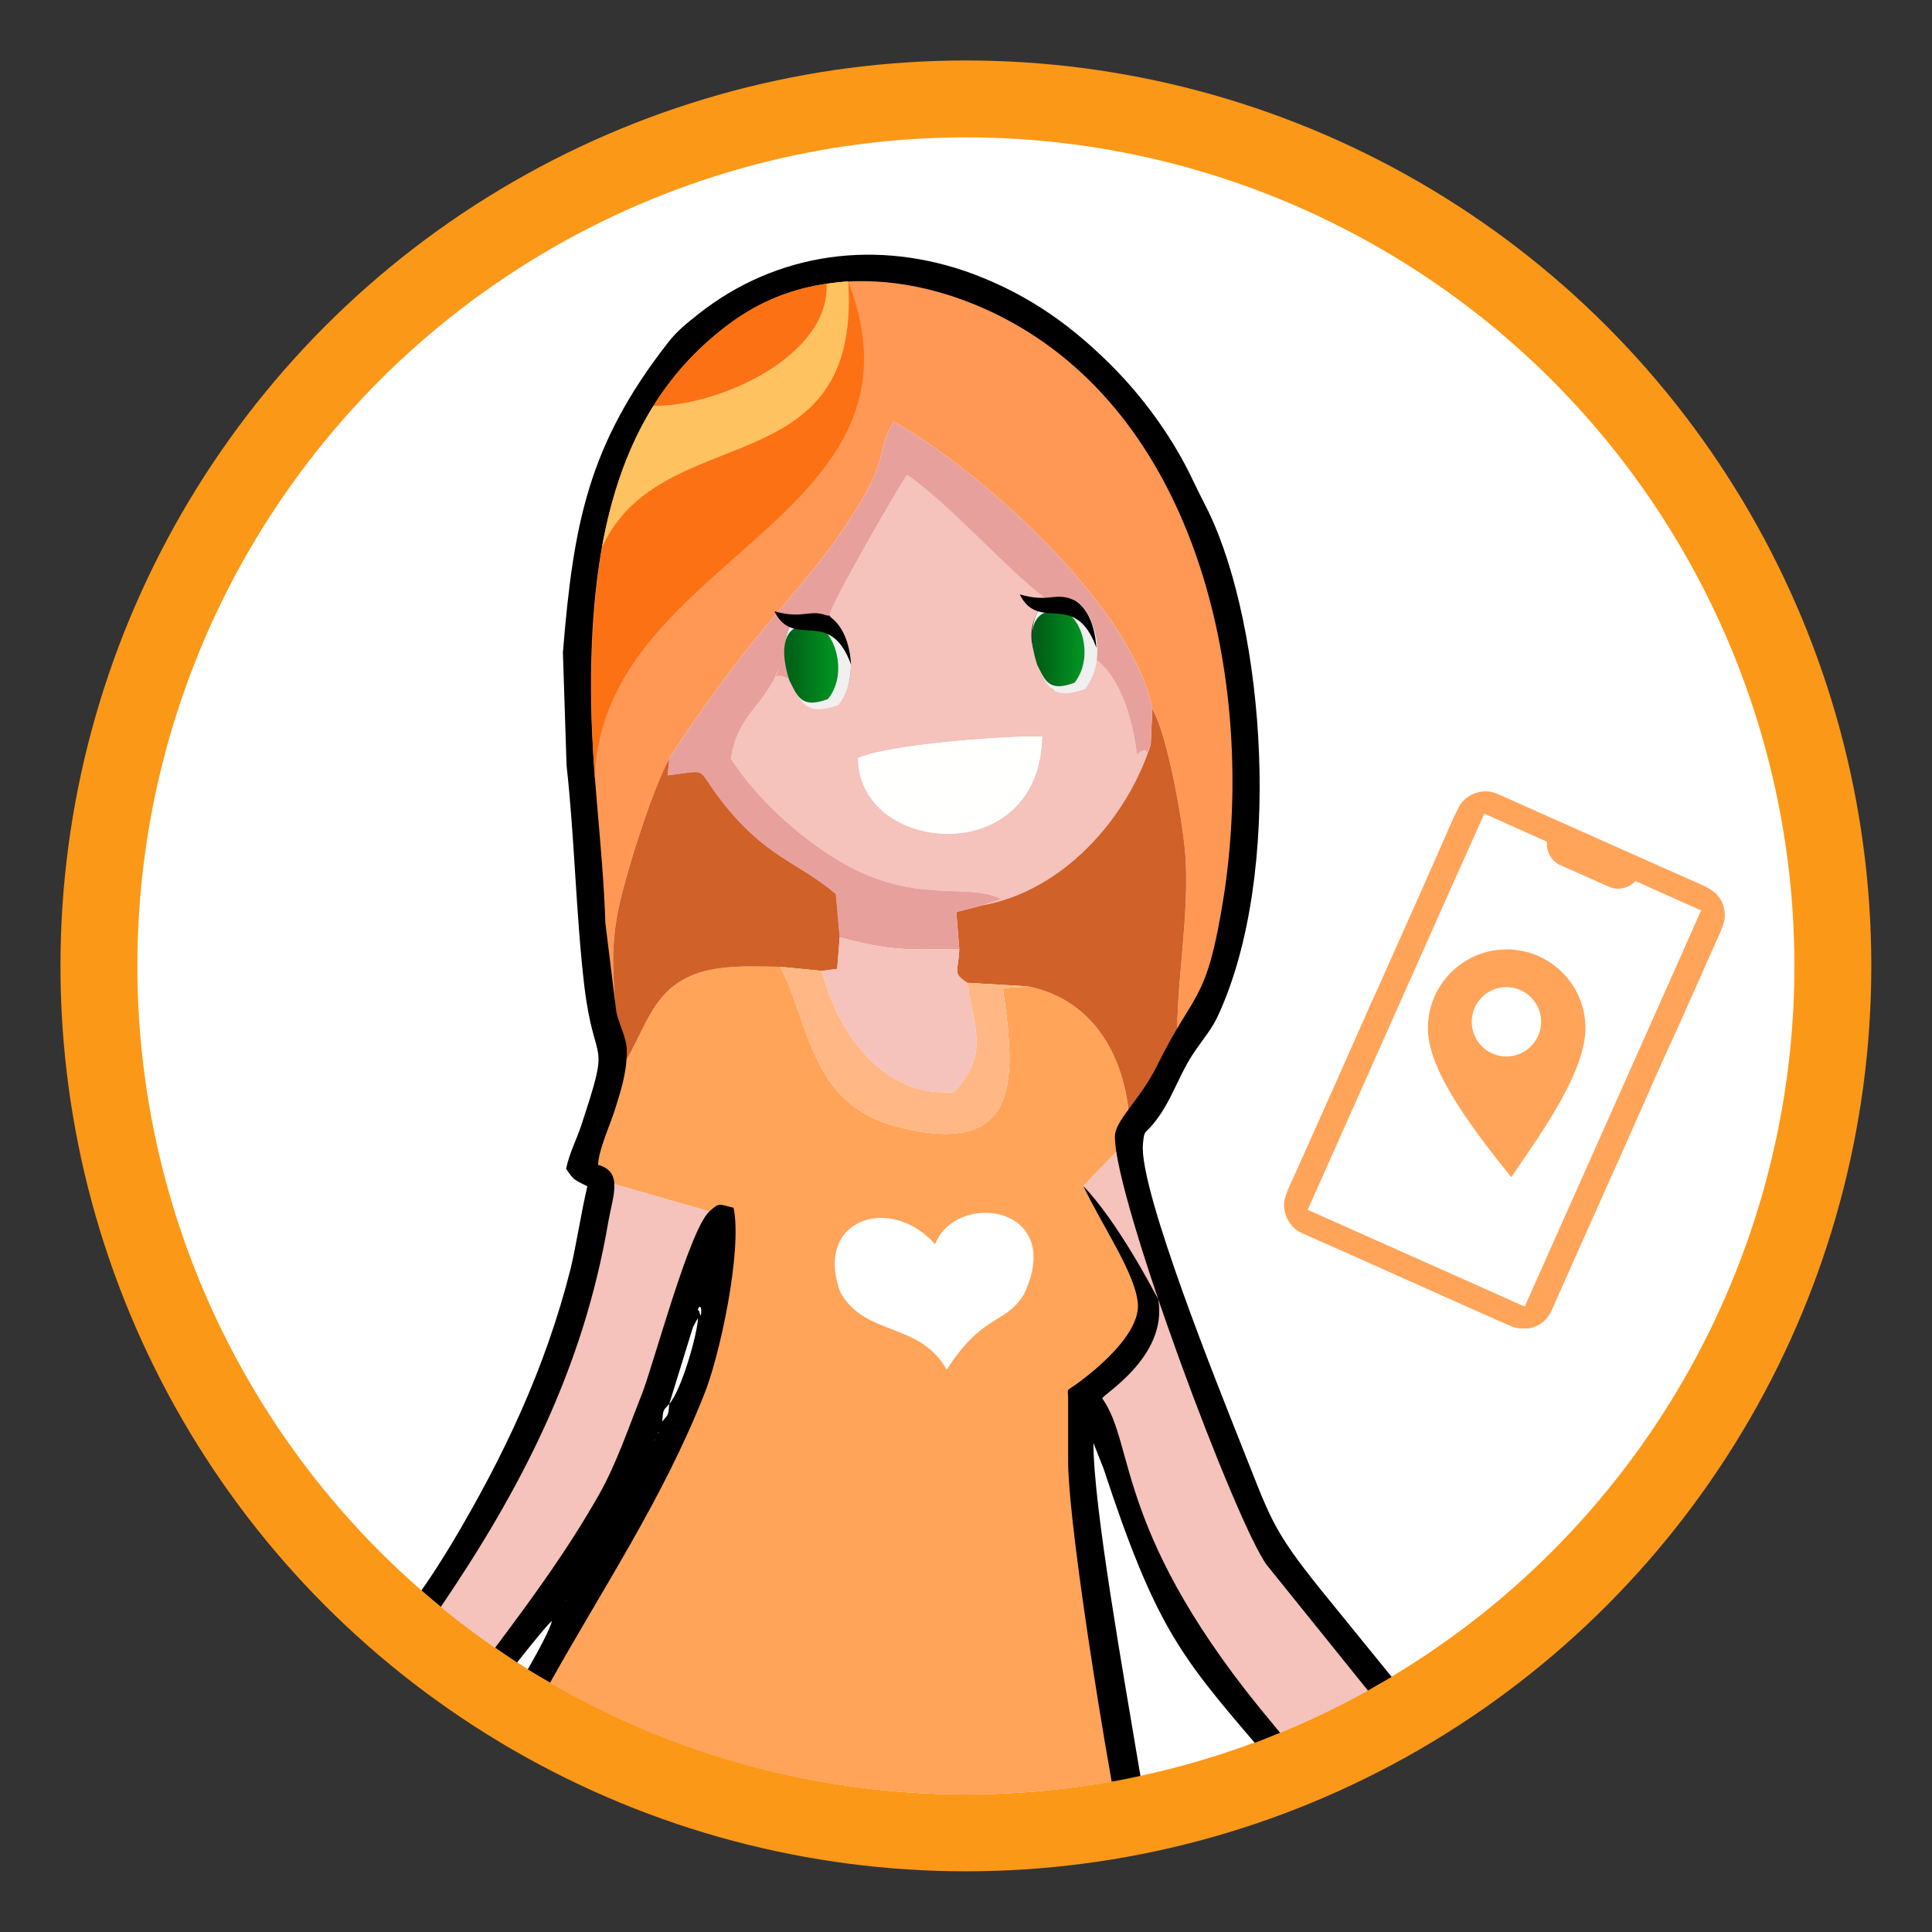 <?xml version="1.0" encoding="UTF-8"?> <!-- Creator: CorelDRAW X8 --> <svg xmlns="http://www.w3.org/2000/svg" xmlns:xlink="http://www.w3.org/1999/xlink" xml:space="preserve" width="84.667mm" height="84.667mm" style="shape-rendering:geometricPrecision; text-rendering:geometricPrecision; image-rendering:optimizeQuality; fill-rule:evenodd; clip-rule:evenodd" viewBox="0 0 8467 8467"><rect x="0" y="0" width="8467" height="8467" fill="#333333" stroke="none"/> <defs> <style type="text/css"> <![CDATA[ .fil12 {fill:black} .fil9 {fill:#262628} .fil5 {fill:#CF6129} .fil6 {fill:#E8A09D} .fil10 {fill:#F0F0F0} .fil4 {fill:#F5C2BC} .fil14 {fill:#FC7114} .fil0 {fill:#FC9817} .fil3 {fill:#FF9854} .fil2 {fill:#FFA459} .fil7 {fill:#FFB885} .fil15 {fill:#FFC261} .fil8 {fill:#FFFFFE} .fil16 {fill:white} .fil1 {fill:white} .fil11 {fill:url(#id0)} .fil13 {fill:url(#id1)} ]]> </style> <linearGradient id="id0" gradientUnits="userSpaceOnUse" x1="3644.44" y1="2912.72" x2="3465.76" y2="2912.72"> <stop offset="0" style="stop-opacity:1; stop-color:#009122"></stop> <stop offset="1" style="stop-opacity:1; stop-color:#006317"></stop> </linearGradient> <linearGradient id="id1" gradientUnits="userSpaceOnUse" x1="4724.81" y1="2844.26" x2="4551.25" y2="2844.26"> <stop offset="0" style="stop-opacity:1; stop-color:#009122"></stop> <stop offset="1" style="stop-opacity:1; stop-color:#005E16"></stop> </linearGradient> </defs> <g id="Слой_x0020_1">  <circle class="fil0" cx="4233" cy="4233" r="3968"></circle> <circle class="fil1" cx="4233" cy="4233" r="3631"></circle> <g id="_2383871913664"> <path class="fil2" d="M4508 4323c300,63 435,331 444,626l-5 42 -199 206c263,334 335,423 173,703 -109,186 -70,57 -177,190 -37,371 48,782 105,1162 28,181 54,364 83,545 -226,44 -460,67 -699,67 -686,0 -1328,-190 -1876,-521 56,-98 112,-197 170,-294 203,-336 565,-941 603,-1320 67,-122 85,-272 35,-404l-531 -152 -90 -59 133 -383c99,-87 138,-273 238,-376 129,-137 328,-120 505,-118 129,247 129,601 509,700 564,148 518,-239 466,-606l113 -8 0 0z"></path> <path class="fil3" d="M5162 4595c-16,-225 47,-539 35,-812 -5,-146 -81,-570 -147,-675 -83,-444 -751,-1047 -1132,-1259 -50,68 -46,136 -83,227 -33,79 -67,131 -109,197 -210,326 -415,465 -793,1051 -74,142 -166,430 -208,596 -76,300 -11,424 -30,686 -94,-115 -123,-913 -140,-1127 -35,-417 -46,-773 41,-1175 142,-663 651,-1265 1436,-1110 651,131 1088,699 1280,1249 217,619 199,1818 -150,2152l0 0z"></path> <path class="fil4" d="M5551 7618c-172,-203 -326,-413 -435,-606 -75,-133 -127,-295 -175,-441l-136 -418c-39,-63 2,-15 -61,-63 107,-133 68,-4 177,-190 162,-280 90,-369 -173,-702l199 -207c-45,179 560,1713 643,1824l458 564c-159,92 -325,172 -497,239z"></path> <path class="fil4" d="M3130 5729l34 -391c-45,49 -21,-8 -65,92l-112 350c-150,470 -273,802 -572,1213 -39,54 -109,148 -195,262 -115,-76 -225,-159 -330,-248 340,-495 643,-1071 744,-1834l531 152c50,132 32,282 -35,404l0 0z"></path> <path class="fil4" d="M4567 3228c-166,-4 -673,35 -806,94 -2,421 795,496 806,-94zm15 -605c-117,163 -46,253 31,400l140 -5 48 -129c111,79 166,276 181,417 75,-58 22,51 61,-43 -104,327 -388,644 -740,705l85 -28c-153,-78 -387,35 -730,-179 -168,-105 -343,-264 -454,-435 24,-190 144,-229 212,-400 -35,75 -20,9 46,53 67,78 69,153 211,103 103,-130 44,-265 -37,-385 2,-42 297,-555 339,-616 188,129 448,426 607,542l0 0z"></path> <path class="fil5" d="M5162 4595c-24,116 -125,276 -210,354 -9,-295 -144,-563 -444,-626l-269 -16c-67,-44 -39,-43 -35,-148l-13 -162 112 -29c352,-61 636,-378 740,-705l7 -155c66,105 142,529 147,675 12,273 -51,587 -35,811l0 1z"></path> <path class="fil6" d="M5050 3108l-7 155c-39,94 14,-15 -61,43 -15,-141 -70,-338 -181,-417 -5,-164 6,-168 -118,-267l-101 1c-159,-116 -419,-413 -607,-542 -42,61 -338,574 -339,616 -223,-5 -209,90 -174,282 -66,-44 -81,22 -46,-53 -68,171 -188,210 -212,400 111,171 286,330 454,435 343,214 577,101 730,179l-85 28 -112 29 13 162c-227,4 -305,8 -524,-51l-17 -190c-173,-146 -311,-159 -511,-419 -105,-140 -42,-121 -226,-101l7 -74c378,-586 583,-725 793,-1051 42,-66 76,-118 109,-197 37,-91 33,-159 83,-227 381,212 1049,815 1132,1259l0 0z"></path> <path class="fil5" d="M3680 4108l-11 138 -67 9 -182 -18c-177,-2 -376,-19 -505,118 -100,103 -139,289 -238,376l18 -125c19,-262 -46,-386 30,-686 42,-166 134,-454 208,-596l-7 74c184,-21 121,-39 227,101 199,260 337,273 510,419l17 190 0 0z"></path> <path class="fil4" d="M4204 4159c-4,105 -32,104 35,148 31,208 97,311 -58,479 -309,26 -510,-258 -579,-531l67 -9 11 -138c219,59 297,55 524,51z"></path> <path class="fil7" d="M4239 4307l269 16 -113 8c52,367 98,754 -466,606 -380,-99 -380,-453 -509,-700l182 18c69,273 270,557 579,531 155,-168 89,-271 58,-479l0 0z"></path> <path class="fil8" d="M3761 3322c133,-59 640,-98 806,-94 -11,590 -808,515 -806,94z"></path> <path class="fil9" d="M3462 2979c-35,-192 -49,-287 174,-282 81,120 140,255 37,385 -142,50 -144,-25 -211,-103z"></path> <path class="fil10" d="M3464 2987c-66,-225 9,-336 174,-281 81,52 138,253 36,384 -142,50 -162,-9 -210,-103z"></path> <path class="fil11" d="M3459 2981c-59,-186 3,-275 140,-229 66,43 114,207 29,312 -114,41 -131,-7 -169,-83l0 0z"></path> <path class="fil9" d="M4801 2889l-48 129 -140 5c-78,-147 -148,-237 -31,-400l101 -2c124,100 113,104 118,268z"></path> <path class="fil12" d="M6099 7349c-34,20 -69,40 -104,60l-443 -550c-135,-181 -666,-1601 -666,-1877 0,-74 110,-159 186,-314 164,-333 216,-265 291,-739 133,-856 -66,-1945 -818,-2449 -386,-258 -928,-367 -1339,-68 -494,359 -616,948 -616,1602 0,360 52,683 63,1031l48 389c11,55 46,114 46,172l0 0c0,101 -30,186 -57,272 -22,65 -67,165 -69,227 111,30 65,135 45,249 -110,649 -387,1177 -734,1688 -29,-24 -57,-48 -85,-72 48,-68 92,-138 135,-209 225,-378 407,-761 518,-1198 27,-113 46,-244 74,-364 -56,-29 -58,-24 -93,-77 15,-70 41,-116 65,-186 135,-408 61,-238 15,-613 -37,-315 -43,-656 -78,-968l-16 -496c46,-566 112,-909 457,-1353 46,-59 81,-85 136,-129 347,-275 790,-330 1203,-177 256,96 444,236 619,413 127,129 244,289 327,453 31,65 55,113 88,178 245,510 330,1582 41,2207 -26,57 -61,97 -98,151 -76,107 -103,225 -188,326 -35,43 -37,21 -43,85 -20,199 345,1101 417,1284 144,359 140,394 369,678l304 374zm-489 245c-37,15 -74,30 -111,44 -329,-384 -439,-521 -663,-1203l-44 -111c0,276 128,993 206,1459 -42,9 -83,18 -126,25 -71,-396 -191,-1167 -191,-1406l0 -281c0,-13 -5,-27 4,-33 46,-29 310,-217 302,-372 -9,-133 -158,-345 -239,-518 151,158 302,449 328,496 44,256 -255,424 -245,435 147,206 51,599 752,1432 9,11 18,22 27,33zm-3199 -220c-33,-19 -66,-38 -98,-58 53,-93 98,-178 106,-212l0 0c-13,8 -71,79 -153,182 -32,-21 -64,-43 -96,-65 164,-219 320,-432 457,-674 77,-138 127,-289 186,-437 52,-133 207,-717 295,-800 48,-44 43,-31 107,-17 39,188 -62,657 -131,823 -181,455 -438,838 -673,1258zm22 -301l-14 31 14 -31zm0 0l17 -15 -17 15zm17 -15l0 0zm31 -48l-5 6c0,0 5,-4 5,-6zm389 -702l-3 5c0,0 5,-4 3,-5zm17 -32l-6 6c0,0 8,-4 6,-6zm15 -46l-17 30 17 -30zm31 -77c-28,31 -26,22 -31,77 27,-33 27,-24 31,-77zm0 0c54,-61 124,-308 126,-377l-12 21c-1,3 -9,16 -11,22l-103 334zm140 -408c0,-39 -24,-2 -9,0 0,0 9,44 9,0z"></path> <path class="fil12" d="M3638 2704c-87,-42 -111,13 -244,-25 83,171 242,-24 336,234 -8,-126 -57,-186 -92,-209l0 0z"></path> <path class="fil10" d="M4545 2917c-59,-214 14,-331 173,-283 81,54 138,255 37,386 -142,50 -162,-9 -210,-103z"></path> <path class="fil13" d="M4545 2913c-57,-183 3,-268 136,-223 65,40 109,199 28,302 -111,41 -127,-5 -164,-79l0 0z"></path> <path class="fil12" d="M4713 2633c-87,-43 -111,11 -244,-28 85,171 242,-24 336,234 -8,-125 -56,-184 -92,-206l0 0z"></path> <path class="fil14" d="M3717 1233c404,1047 -1086,1210 -1110,2180 -24,-334 -24,-670 31,-1015 264,-571 1138,-258 1079,-1165z"></path> <path class="fil14" d="M2863 1779c87,-139 199,-262 343,-367 129,-94 271,-148 417,-168 13,317 -470,537 -760,535z"></path> <path class="fil15" d="M2863 1779c290,2 773,-218 760,-535 31,-5 62,-9 94,-11 59,907 -815,594 -1079,1165 41,-226 111,-437 225,-619l0 0z"></path> </g> <path class="fil16" d="M4149 6003c-119,-212 -356,-144 -466,-339 -119,-322 220,-432 415,-211 93,-238 576,-170 389,220 -84,135 -177,79 -338,330z"></path> <path class="fil2" d="M6592 4161c191,-6 350,144 356,334 6,191 -178,450 -325,664 -148,-185 -359,-452 -365,-642 -6,-191 144,-350 334,-356zm5 165c84,-2 154,63 157,147 2,84 -63,154 -147,157 -84,3 -154,-63 -157,-147 -3,-84 63,-154 147,-157z"></path> <path class="fil2" d="M6551 3475c-57,-20 -119,5 -151,50 -4,7 -14,25 -25,49 -29,62 -71,162 -81,183l-82 185 -177 397c-19,40 -35,78 -53,118l-163 367 -148 331c-5,11 -11,23 -17,37 -13,29 -26,61 -27,86 0,59 35,106 76,125l219 97 492 220 176 78c51,22 47,24 99,24 24,1 45,-11 62,-20 33,-21 48,-54 62,-88 2,-4 4,-8 5,-12l157 -352 76 -170c8,-20 17,-37 26,-58l128 -288c54,-126 113,-254 172,-383 3,-7 6,-14 9,-21l0 0 107 -241c8,-17 15,-34 22,-50 7,-15 16,-33 24,-52 10,-24 19,-49 20,-70 0,-34 -7,-62 -27,-87 -30,-38 -77,-53 -123,-74l-104 -46 -559 -249 -159 -71c-13,-6 -21,-10 -36,-15zm500 411c40,18 87,7 116,-25l288 129 -135 304 -498 1118 -140 314 -951 -424 142 -319 493 -1107 139 -310 275 123c-5,42 18,85 59,103l212 94z"></path> </g> </svg> 